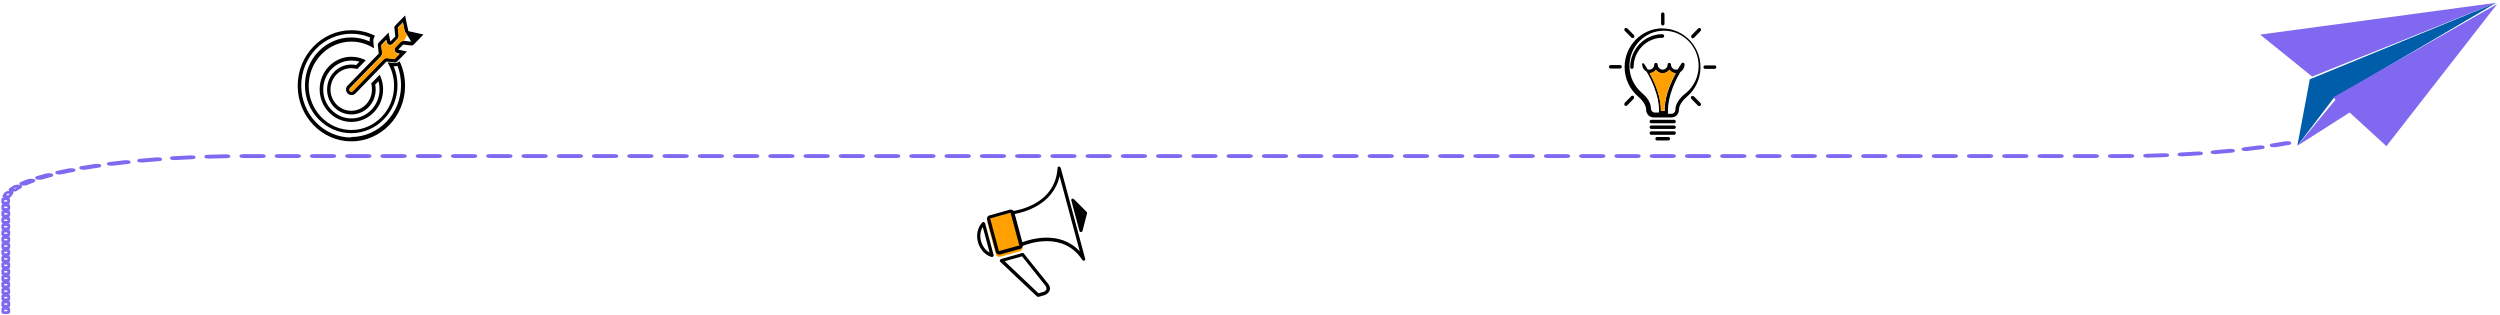 <?xml version="1.0" encoding="UTF-8"?> <svg xmlns="http://www.w3.org/2000/svg" viewBox="5552 4942 899.664 113.521"><mask x="11022.000" y="9909.000" width="12000.000" height="10000.000" maskUnits="userSpaceOnUse" id="tSvg1f9a92d696"></mask><mask x="6391.628" y="4943.425" width="59.036" height="51.172" maskUnits="userSpaceOnUse" id="tSvgeab89348a3"><path fill="black" fill-opacity="1" stroke="black" stroke-opacity="1" stroke-width="1" fill-rule="evenodd" data-svg-name="path" data-svg-id="155f00656e1" id="tSvg155f00656e1" d="M 6450.664 4943.425 C 6410.785 4994.597 6410.785 4994.597 6410.785 4994.597 C 6410.785 4994.597 6391.628 4977.049 6391.628 4977.049 C 6391.628 4977.049 6450.664 4943.425 6450.664 4943.425 C 6450.664 4943.425 6450.664 4943.425 6450.664 4943.425Z"></path></mask><mask x="5907.164" y="5002.917" width="35.373" height="33.889" maskUnits="userSpaceOnUse" id="tSvg16784f80c7e"><path fill="black" fill-opacity="1" stroke="black" stroke-opacity="1" stroke-width="1" fill-rule="evenodd" data-svg-name="path" data-svg-id="2a2b192396" id="tSvg2a2b192396" d="M 5933.699 5003.372 C 5933.699 5003.372 5933.364 5002.918 5933.085 5002.918 C 5932.806 5002.918 5932.582 5003.201 5932.582 5003.485 C 5932.191 5009.219 5929.399 5013.533 5924.205 5016.371 C 5920.966 5018.131 5917.782 5018.755 5916.722 5018.926 C 5916.61 5018.755 5916.498 5018.642 5916.33 5018.585 C 5916.051 5018.415 5915.716 5018.358 5915.381 5018.471 C 5908.065 5020.515 5908.065 5020.515 5908.065 5020.515 C 5907.395 5020.685 5907.004 5021.367 5907.227 5022.048 C 5910.355 5033.685 5910.355 5033.685 5910.355 5033.685 C 5910.466 5034.025 5910.634 5034.252 5910.913 5034.423 C 5911.081 5034.536 5911.304 5034.593 5911.528 5034.593 C 5911.639 5034.593 5911.751 5034.593 5911.863 5034.593 C 5919.179 5032.549 5919.179 5032.549 5919.179 5032.549 C 5919.514 5032.436 5919.737 5032.266 5919.905 5031.982 C 5920.016 5031.811 5920.072 5031.641 5920.072 5031.471 C 5922.251 5030.619 5934.649 5026.135 5941.462 5036.523 C 5941.574 5036.693 5941.741 5036.807 5941.965 5036.807 C 5942.021 5036.807 5942.132 5036.807 5942.188 5036.807 C 5942.468 5036.693 5942.579 5036.41 5942.524 5036.126 C 5933.755 5003.542 5933.755 5003.542 5933.755 5003.542 M 5918.9 5031.3 C 5918.9 5031.3 5918.9 5031.3 5918.9 5031.3 C 5918.9 5031.3 5918.9 5031.3 5918.9 5031.3 C 5918.9 5031.3 5911.583 5033.344 5911.583 5033.344 C 5911.583 5033.344 5911.528 5033.344 5911.472 5033.344 C 5908.344 5021.707 5908.344 5021.707 5908.344 5021.707 C 5908.344 5021.707 5908.344 5021.65 5908.344 5021.594 C 5915.66 5019.55 5915.66 5019.55 5915.66 5019.55 C 5915.66 5019.55 5915.66 5019.55 5915.66 5019.55 C 5915.66 5019.55 5915.66 5019.55 5915.66 5019.55 C 5915.66 5019.55 5915.66 5019.55 5915.66 5019.55 C 5918.788 5031.187 5918.788 5031.187 5918.788 5031.187 C 5918.788 5031.187 5918.788 5031.187 5918.788 5031.187Z M 5928.673 5028.519 C 5924.708 5028.519 5921.245 5029.654 5919.905 5030.165 C 5917.168 5020.004 5917.168 5020.004 5917.168 5020.004 C 5920.016 5019.493 5930.963 5016.939 5933.309 5006.38 C 5940.569 5033.458 5940.569 5033.458 5940.569 5033.458 C 5936.995 5029.597 5932.582 5028.519 5928.617 5028.519Z"></path></mask><path fill="#8168f0" fill-opacity="1" stroke="none" stroke-opacity="1" stroke-width="1" fill-rule="evenodd" id="tSvg9db7f523d" d="M 6384.059 4969.55 C 6450.306 4943 6450.306 4943 6450.306 4943 C 6450.306 4943 6365.352 4954.448 6365.352 4954.448 C 6365.352 4954.448 6384.059 4969.55 6384.059 4969.55 C 6384.059 4969.55 6384.059 4969.55 6384.059 4969.55Z"></path><path fill="rgb(0, 93, 170)" fill-opacity="1" stroke="none" stroke-opacity="1" stroke-width="1" fill-rule="evenodd" id="tSvg3e36a2cfd4" d="M 6378.729 4994.469 C 6383.222 4970.531 6383.222 4970.531 6383.222 4970.531 C 6383.222 4970.531 6450.306 4943 6450.306 4943 C 6450.306 4943 6391.753 4977.378 6391.753 4977.378 C 6391.753 4977.378 6378.729 4994.469 6378.729 4994.469 C 6378.729 4994.469 6378.729 4994.469 6378.729 4994.469Z"></path><path fill="#8168f0" fill-opacity="1" stroke="none" stroke-opacity="1" stroke-width="1" fill-rule="evenodd" id="tSvgc0b95b32d7" d="M 6399.848 4981.012 C 6378.729 4994.469 6378.729 4994.469 6378.729 4994.469 C 6378.729 4994.469 6393.917 4976.134 6393.917 4976.134 C 6393.917 4976.134 6399.848 4981.012 6399.848 4981.012 C 6399.848 4981.012 6399.848 4981.012 6399.848 4981.012Z"></path><path fill="#8168f0" fill-opacity="1" stroke="none" stroke-opacity="1" stroke-width="1" fill-rule="evenodd" id="tSvg1ba0caa0a" d="M 6450.664 4943.425 C 6410.785 4994.597 6410.785 4994.597 6410.785 4994.597 C 6410.785 4994.597 6391.628 4977.049 6391.628 4977.049 C 6391.628 4977.049 6450.664 4943.425 6450.664 4943.425 C 6450.664 4943.425 6450.664 4943.425 6450.664 4943.425Z"></path><path fill="rgb(0, 0, 0)" fill-opacity="1" stroke="none" stroke-opacity="1" stroke-width="1" fill-rule="evenodd" id="tSvg182c23ac3fb" d="M 6152.391 4991.302 C 6148.314 4991.302 6148.314 4991.302 6148.314 4991.302 C 6147.979 4991.302 6147.7 4991.586 6147.7 4991.926 C 6147.7 4992.267 6147.979 4992.551 6148.314 4992.551 C 6152.391 4992.551 6152.391 4992.551 6152.391 4992.551 C 6152.726 4992.551 6153.005 4992.267 6153.005 4991.926 C 6153.005 4991.586 6152.726 4991.302 6152.391 4991.302Z"></path><path fill="rgb(0, 0, 0)" fill-opacity="1" stroke="none" stroke-opacity="1" stroke-width="1" fill-rule="evenodd" id="tSvg18b9c81b9d9" d="M 6154.457 4989.258 C 6146.248 4989.258 6146.248 4989.258 6146.248 4989.258 C 6145.913 4989.258 6145.633 4989.542 6145.633 4989.883 C 6145.633 4990.223 6145.913 4990.507 6146.248 4990.507 C 6154.457 4990.507 6154.457 4990.507 6154.457 4990.507 C 6154.792 4990.507 6155.072 4990.223 6155.072 4989.883 C 6155.072 4989.542 6154.792 4989.258 6154.457 4989.258Z"></path><path fill="rgb(0, 0, 0)" fill-opacity="1" stroke="none" stroke-opacity="1" stroke-width="1" fill-rule="evenodd" id="tSvg139938a2772" d="M 6154.457 4987.158 C 6146.248 4987.158 6146.248 4987.158 6146.248 4987.158 C 6145.913 4987.158 6145.633 4987.442 6145.633 4987.782 C 6145.633 4988.123 6145.913 4988.407 6146.248 4988.407 C 6154.457 4988.407 6154.457 4988.407 6154.457 4988.407 C 6154.792 4988.407 6155.072 4988.123 6155.072 4987.782 C 6155.072 4987.442 6154.792 4987.158 6154.457 4987.158Z"></path><path fill="rgb(0, 0, 0)" fill-opacity="1" stroke="none" stroke-opacity="1" stroke-width="1" fill-rule="evenodd" id="tSvgf42e25991" d="M 6154.457 4985.114 C 6146.248 4985.114 6146.248 4985.114 6146.248 4985.114 C 6145.913 4985.114 6145.633 4985.398 6145.633 4985.739 C 6145.633 4986.08 6145.913 4986.363 6146.248 4986.363 C 6154.457 4986.363 6154.457 4986.363 6154.457 4986.363 C 6154.792 4986.363 6155.072 4986.08 6155.072 4985.739 C 6155.072 4985.398 6154.792 4985.114 6154.457 4985.114Z"></path><path fill="rgb(0, 0, 0)" fill-opacity="1" stroke="none" stroke-opacity="1" stroke-width="1" fill-rule="evenodd" id="tSvg489209ae3" d="M 6150.325 4952.19 C 6142.785 4952.19 6136.642 4958.434 6136.642 4966.098 C 6136.642 4970.242 6138.429 4974.159 6141.556 4976.77 C 6141.556 4976.77 6141.556 4976.77 6141.556 4976.77 C 6141.556 4976.77 6141.612 4976.827 6141.668 4976.883 C 6141.668 4976.883 6141.668 4976.883 6141.668 4976.883 C 6142.115 4977.281 6144.405 4979.324 6144.405 4981.538 C 6144.405 4983.014 6145.577 4984.263 6147.085 4984.263 C 6153.508 4984.263 6153.508 4984.263 6153.508 4984.263 C 6154.96 4984.263 6156.189 4983.071 6156.189 4981.538 C 6156.189 4979.324 6158.478 4977.338 6158.925 4976.94 C 6158.925 4976.94 6158.925 4976.94 6158.925 4976.94 C 6158.925 4976.94 6158.981 4976.827 6159.037 4976.827 C 6159.037 4976.827 6159.037 4976.827 6159.037 4976.827 C 6162.164 4974.159 6163.952 4970.298 6163.952 4966.155 C 6163.952 4958.491 6157.808 4952.247 6150.269 4952.247Z M 6147.867 4967.12 C 6148.426 4967.858 6149.319 4968.369 6150.325 4968.369 C 6151.33 4968.369 6152.224 4967.858 6152.782 4967.12 C 6153.285 4967.801 6154.122 4968.312 6155.072 4968.369 C 6151.274 4975.237 6150.995 4980.119 6151.051 4981.936 C 6149.71 4981.936 6149.71 4981.936 6149.71 4981.936 C 6149.766 4980.176 6149.487 4975.237 6145.689 4968.369 C 6146.583 4968.312 6147.42 4967.858 6147.923 4967.12Z M 6158.255 4975.862 C 6158.255 4975.862 6158.255 4975.862 6158.255 4975.862 C 6158.255 4975.862 6158.255 4975.862 6158.255 4975.862 C 6158.088 4975.975 6158.088 4975.975 6158.088 4975.975 C 6157.362 4976.6 6154.904 4978.814 6154.904 4981.538 C 6154.904 4982.333 6154.29 4982.957 6153.508 4982.957 C 6152.112 4982.957 6152.112 4982.957 6152.112 4982.957 C 6152.112 4982.957 6152.335 4982.617 6152.279 4982.39 C 6152.279 4982.39 6152.056 4980.687 6152.67 4977.792 C 6153.173 4975.521 6154.234 4972.058 6156.691 4967.914 C 6157.529 4967.403 6158.088 4966.552 6158.199 4965.474 C 6158.311 4965.19 6158.199 4964.849 6157.976 4964.679 C 6157.864 4964.622 6157.753 4964.565 6157.585 4964.565 C 6157.585 4964.565 6157.585 4964.565 6157.585 4964.565 C 6157.306 4964.565 6157.026 4964.792 6156.971 4965.076 C 6156.524 4965.701 6156.133 4966.325 6155.798 4966.949 C 6155.575 4967.006 6155.351 4967.063 6155.128 4967.063 C 6154.122 4967.063 6153.34 4966.211 6153.34 4965.246 C 6153.34 4964.906 6153.061 4964.622 6152.726 4964.622 C 6152.391 4964.622 6152.112 4964.906 6152.112 4965.246 C 6152.112 4966.268 6151.274 4967.063 6150.325 4967.063 C 6149.375 4967.063 6148.538 4966.211 6148.538 4965.246 C 6148.538 4964.906 6148.258 4964.622 6147.923 4964.622 C 6147.588 4964.622 6147.309 4964.906 6147.309 4965.246 C 6147.309 4966.268 6146.471 4967.063 6145.522 4967.063 C 6145.298 4967.063 6145.131 4967.063 6144.907 4966.949 C 6144.517 4966.268 6144.07 4965.587 6143.567 4964.849 C 6143.567 4964.849 6143.567 4964.849 6143.567 4964.849 C 6143.567 4964.849 6143.567 4964.849 6143.567 4964.849 C 6143.567 4964.849 6143.567 4964.849 6143.567 4964.849 C 6143.567 4964.849 6143.567 4964.849 6143.511 4964.792 C 6143.511 4964.792 6143.511 4964.792 6143.511 4964.792 C 6143.511 4964.792 6143.511 4964.792 6143.511 4964.792 C 6143.511 4964.792 6143.511 4964.792 6143.511 4964.792 C 6143.511 4964.792 6143.511 4964.792 6143.455 4964.792 C 6143.455 4964.792 6143.455 4964.792 6143.455 4964.792 C 6143.455 4964.792 6143.455 4964.792 6143.399 4964.792 C 6143.399 4964.792 6143.399 4964.792 6143.344 4964.792 C 6143.344 4964.792 6143.344 4964.792 6143.344 4964.792 C 6143.344 4964.792 6143.344 4964.792 6143.344 4964.792 C 6143.344 4964.792 6143.288 4964.792 6143.232 4964.792 C 6143.232 4964.792 6143.176 4964.792 6143.12 4964.792 C 6143.12 4964.792 6143.12 4964.792 6143.12 4964.792 C 6143.12 4964.792 6143.064 4964.792 6143.009 4964.849 C 6143.009 4964.849 6143.009 4964.849 6143.009 4964.849 C 6143.009 4964.849 6143.009 4964.849 6143.009 4964.849 C 6143.009 4964.849 6143.009 4964.849 6142.953 4964.906 C 6142.953 4964.906 6142.953 4964.906 6142.953 4964.906 C 6142.953 4964.906 6142.953 4964.906 6142.953 4964.906 C 6142.953 4964.906 6142.953 4964.906 6142.953 4964.906 C 6142.953 4964.906 6142.953 4964.906 6142.953 4964.906 C 6142.953 4964.906 6142.953 4964.906 6142.953 4964.963 C 6142.953 4964.963 6142.953 4964.963 6142.953 4964.963 C 6142.953 4964.963 6142.953 4965.019 6142.953 4965.076 C 6142.953 4965.076 6142.953 4965.076 6142.953 4965.076 C 6142.953 4965.076 6142.953 4965.076 6142.953 4965.076 C 6142.953 4965.076 6142.953 4965.076 6142.953 4965.076 C 6142.953 4966.268 6143.623 4967.29 6144.572 4967.801 C 6147.03 4971.945 6148.091 4975.408 6148.593 4977.678 C 6149.208 4980.573 6148.984 4982.276 6148.984 4982.276 C 6148.984 4982.276 6148.984 4982.276 6148.984 4982.276 C 6148.984 4982.276 6148.984 4982.276 6148.984 4982.276 C 6148.984 4982.276 6148.984 4982.276 6148.984 4982.276 C 6148.984 4982.276 6148.984 4982.276 6148.984 4982.333 C 6148.984 4982.333 6148.984 4982.333 6148.984 4982.39 C 6148.984 4982.39 6148.984 4982.39 6148.984 4982.446 C 6148.984 4982.446 6148.984 4982.446 6148.984 4982.503 C 6148.984 4982.503 6148.984 4982.503 6148.984 4982.503 C 6148.984 4982.503 6148.984 4982.503 6148.984 4982.503 C 6148.984 4982.503 6148.984 4982.503 6148.984 4982.503 C 6148.984 4982.503 6148.984 4982.503 6148.984 4982.503 C 6147.532 4982.503 6147.532 4982.503 6147.532 4982.503 C 6146.75 4982.503 6146.136 4981.879 6146.136 4981.084 C 6146.136 4978.359 6143.734 4976.145 6142.953 4975.521 C 6142.841 4975.408 6142.841 4975.408 6142.841 4975.408 C 6142.841 4975.408 6142.841 4975.408 6142.841 4975.408 C 6142.841 4975.408 6142.841 4975.408 6142.841 4975.408 C 6139.993 4972.967 6138.373 4969.447 6138.373 4965.701 C 6138.373 4958.718 6143.958 4953.042 6150.827 4953.042 C 6157.697 4953.042 6163.282 4958.718 6163.282 4965.701 C 6163.282 4969.447 6161.662 4973.023 6158.814 4975.408Z"></path><path fill="rgb(0, 0, 0)" fill-opacity="1" stroke="none" stroke-opacity="1" stroke-width="1" fill-rule="evenodd" id="tSvgd12a7b4b21" d="M 6150.381 4951.168 C 6150.716 4951.168 6150.995 4950.885 6150.995 4950.544 C 6150.995 4947.081 6150.995 4947.081 6150.995 4947.081 C 6150.995 4946.741 6150.716 4946.457 6150.381 4946.457 C 6150.046 4946.457 6149.766 4946.741 6149.766 4947.081 C 6149.766 4950.544 6149.766 4950.544 6149.766 4950.544 C 6149.766 4950.885 6150.046 4951.168 6150.381 4951.168Z"></path><path fill="rgb(0, 0, 0)" fill-opacity="1" stroke="none" stroke-opacity="1" stroke-width="1" fill-rule="evenodd" id="tSvg94abe12b22" d="M 6139.099 4955.539 C 6139.099 4955.539 6139.378 4955.71 6139.546 4955.71 C 6139.713 4955.71 6139.881 4955.653 6139.993 4955.539 C 6140.216 4955.312 6140.216 4954.915 6139.993 4954.631 C 6137.591 4952.19 6137.591 4952.19 6137.591 4952.19 C 6137.591 4952.19 6136.977 4951.963 6136.698 4952.19 C 6136.474 4952.417 6136.474 4952.815 6136.698 4953.098 C 6139.099 4955.539 6139.099 4955.539 6139.099 4955.539 C 6139.099 4955.539 6139.099 4955.539 6139.099 4955.539Z"></path><path fill="rgb(0, 0, 0)" fill-opacity="1" stroke="none" stroke-opacity="1" stroke-width="1" fill-rule="evenodd" id="tSvg9f56644ba0" d="M 6135.022 4965.417 C 6131.616 4965.417 6131.616 4965.417 6131.616 4965.417 C 6131.28 4965.417 6131.001 4965.701 6131.001 4966.041 C 6131.001 4966.382 6131.28 4966.666 6131.616 4966.666 C 6135.022 4966.666 6135.022 4966.666 6135.022 4966.666 C 6135.357 4966.666 6135.637 4966.382 6135.637 4966.041 C 6135.637 4965.701 6135.357 4965.417 6135.022 4965.417Z"></path><path fill="rgb(0, 0, 0)" fill-opacity="1" stroke="none" stroke-opacity="1" stroke-width="1" fill-rule="evenodd" id="tSvgcd1e798bc" d="M 6139.043 4976.6 C 6136.642 4979.04 6136.642 4979.04 6136.642 4979.04 C 6136.642 4979.04 6136.418 4979.665 6136.642 4979.949 C 6136.753 4980.062 6136.921 4980.119 6137.089 4980.119 C 6137.256 4980.119 6137.424 4980.062 6137.535 4979.949 C 6139.937 4977.508 6139.937 4977.508 6139.937 4977.508 C 6139.937 4977.508 6140.16 4976.883 6139.937 4976.6 C 6139.713 4976.372 6139.323 4976.372 6139.043 4976.6Z"></path><path fill="rgb(0, 0, 0)" fill-opacity="1" stroke="none" stroke-opacity="1" stroke-width="1" fill-rule="evenodd" id="tSvgcf05761074" d="M 6161.55 4976.656 C 6161.55 4976.656 6160.936 4976.429 6160.657 4976.656 C 6160.433 4976.883 6160.433 4977.281 6160.657 4977.565 C 6163.058 4980.006 6163.058 4980.006 6163.058 4980.006 C 6163.058 4980.006 6163.337 4980.176 6163.505 4980.176 C 6163.672 4980.176 6163.84 4980.119 6163.952 4980.006 C 6164.175 4979.778 6164.175 4979.381 6163.952 4979.097 C 6161.55 4976.656 6161.55 4976.656 6161.55 4976.656 C 6161.55 4976.656 6161.55 4976.656 6161.55 4976.656Z"></path><path fill="rgb(0, 0, 0)" fill-opacity="1" stroke="none" stroke-opacity="1" stroke-width="1" fill-rule="evenodd" id="tSvg98dd27282" d="M 6169.034 4965.53 C 6165.627 4965.53 6165.627 4965.53 6165.627 4965.53 C 6165.292 4965.53 6165.013 4965.814 6165.013 4966.155 C 6165.013 4966.495 6165.292 4966.779 6165.627 4966.779 C 6169.034 4966.779 6169.034 4966.779 6169.034 4966.779 C 6169.369 4966.779 6169.648 4966.495 6169.648 4966.155 C 6169.648 4965.814 6169.369 4965.53 6169.034 4965.53Z"></path><path fill="rgb(0, 0, 0)" fill-opacity="1" stroke="none" stroke-opacity="1" stroke-width="1" fill-rule="evenodd" id="tSvg184d9772a31" d="M 6163.114 4952.247 C 6160.712 4954.688 6160.712 4954.688 6160.712 4954.688 C 6160.712 4954.688 6160.489 4955.312 6160.712 4955.596 C 6160.824 4955.71 6160.992 4955.766 6161.159 4955.766 C 6161.327 4955.766 6161.494 4955.71 6161.606 4955.596 C 6164.007 4953.155 6164.007 4953.155 6164.007 4953.155 C 6164.007 4953.155 6164.231 4952.531 6164.007 4952.247 C 6163.784 4952.02 6163.393 4952.02 6163.114 4952.247Z"></path><path fill="rgb(0, 0, 0)" fill-opacity="1" stroke="none" stroke-opacity="1" stroke-width="1" fill-rule="evenodd" id="tSvg691a7ce221" d="M 6150.325 4954.29 C 6143.902 4954.29 6138.652 4959.627 6138.652 4966.155 C 6138.652 4966.495 6138.932 4966.779 6139.267 4966.779 C 6139.602 4966.779 6139.881 4966.495 6139.881 4966.155 C 6139.881 4960.308 6144.572 4955.596 6150.269 4955.596 C 6150.604 4955.596 6150.883 4955.312 6150.883 4954.972 C 6150.883 4954.631 6150.604 4954.347 6150.269 4954.347Z"></path><path fill="rgb(255, 160, 0)" fill-opacity="1" stroke="none" stroke-opacity="1" stroke-width="1" fill-rule="evenodd" id="tSvgda7985d52" d="M 6155.072 4968.312 C 6154.122 4968.312 6153.34 4967.801 6152.782 4967.063 C 6152.224 4967.801 6151.33 4968.312 6150.325 4968.312 C 6149.319 4968.312 6148.426 4967.801 6147.867 4967.063 C 6147.365 4967.744 6146.527 4968.198 6145.633 4968.312 C 6149.431 4975.18 6149.71 4980.062 6149.654 4981.879 C 6150.995 4981.879 6150.995 4981.879 6150.995 4981.879 C 6150.939 4980.119 6151.218 4975.18 6155.016 4968.312Z"></path><path fill="rgb(0, 0, 0)" fill-opacity="1" stroke="none" stroke-opacity="1" stroke-width="1" fill-rule="evenodd" id="tSvg12aff88291b" d="M 5678.449 4966.544 C 5679.173 4966.544 5679.897 4966.658 5680.565 4966.83 C 5683.627 4963.684 5683.627 4963.684 5683.627 4963.684 C 5682.068 4962.883 5680.343 4962.426 5678.449 4962.426 C 5672.158 4962.426 5667.036 4967.688 5667.036 4974.151 C 5667.036 4980.614 5672.158 4985.876 5678.449 4985.876 C 5684.741 4985.876 5689.863 4980.614 5689.863 4974.151 C 5689.863 4972.263 5689.418 4970.433 5688.638 4968.889 C 5685.576 4972.035 5685.576 4972.035 5685.576 4972.035 C 5685.799 4972.721 5685.854 4973.465 5685.854 4974.208 C 5685.854 4978.441 5682.514 4981.872 5678.394 4981.872 C 5674.274 4981.872 5670.933 4978.441 5670.933 4974.208 C 5670.933 4969.976 5674.274 4966.544 5678.394 4966.544Z M 5669.708 4974.208 C 5669.708 4979.184 5673.606 4983.188 5678.449 4983.188 C 5683.293 4983.188 5687.19 4979.184 5687.19 4974.208 C 5687.19 4973.636 5687.135 4973.007 5687.023 4972.435 C 5688.193 4971.234 5688.193 4971.234 5688.193 4971.234 C 5688.471 4972.206 5688.582 4973.179 5688.582 4974.208 C 5688.582 4979.928 5684.017 4984.618 5678.449 4984.618 C 5672.882 4984.618 5668.316 4979.928 5668.316 4974.208 C 5668.316 4968.488 5672.882 4963.798 5678.449 4963.798 C 5679.452 4963.798 5680.398 4963.913 5681.345 4964.199 C 5680.175 4965.4 5680.175 4965.4 5680.175 4965.4 C 5679.619 4965.285 5679.062 4965.228 5678.449 4965.228 C 5673.606 4965.228 5669.708 4969.232 5669.708 4974.208Z"></path><path fill="rgb(0, 0, 0)" fill-opacity="1" stroke="none" stroke-opacity="1" stroke-width="1" fill-rule="evenodd" id="tSvg12bb3cbf7af" d="M 5694.15 4964.692 C 5694.094 4964.692 5694.094 4964.692 5694.094 4964.692 C 5694.094 4964.692 5693.872 4964.692 5693.76 4964.692 C 5691.645 4964.461 5691.645 4964.461 5691.645 4964.461 C 5691.645 4964.461 5691.533 4964.577 5691.533 4964.577 C 5692.981 4966.997 5693.816 4969.821 5693.816 4972.875 C 5693.816 4981.635 5686.912 4988.781 5678.449 4988.781 C 5669.987 4988.781 5663.083 4981.635 5663.083 4972.875 C 5663.083 4964.116 5669.987 4956.97 5678.449 4956.97 C 5681.4 4956.97 5684.128 4957.834 5686.467 4959.333 C 5686.578 4959.217 5686.578 4959.217 5686.578 4959.217 C 5686.578 4959.217 5686.355 4957.028 5686.355 4957.028 C 5686.355 4957.028 5686.355 4956.797 5686.355 4956.682 C 5686.355 4956.682 5686.355 4956.682 5686.355 4956.682 C 5686.355 4955.99 5686.578 4955.356 5686.968 4954.895 C 5684.407 4953.57 5681.512 4952.878 5678.449 4952.878 C 5667.815 4952.878 5659.13 4961.868 5659.13 4972.875 C 5659.13 4983.882 5667.815 4992.872 5678.449 4992.872 C 5689.084 4992.872 5697.769 4983.882 5697.769 4972.875 C 5697.769 4969.706 5697.045 4966.766 5695.82 4964.058 C 5695.375 4964.461 5694.818 4964.692 5694.206 4964.692Z M 5678.449 4991.489 C 5668.483 4991.489 5660.411 4983.133 5660.411 4972.818 C 5660.411 4962.502 5668.483 4954.146 5678.449 4954.146 C 5680.788 4954.146 5683.015 4954.607 5685.186 4955.472 C 5685.075 4955.817 5685.019 4956.221 5685.019 4956.566 C 5685.019 4956.566 5685.019 4956.566 5685.019 4956.566 C 5685.019 4956.566 5685.019 4956.566 5685.019 4956.566 C 5685.019 4956.566 5685.019 4956.566 5685.019 4956.566 C 5685.019 4956.566 5685.019 4956.797 5685.019 4956.912 C 5682.959 4955.99 5680.677 4955.472 5678.394 4955.472 C 5669.207 4955.472 5661.746 4963.194 5661.746 4972.702 C 5661.746 4982.211 5669.207 4989.933 5678.394 4989.933 C 5687.58 4989.933 5695.041 4982.211 5695.041 4972.702 C 5695.041 4970.339 5694.596 4968.034 5693.649 4965.845 C 5693.76 4965.845 5693.872 4965.845 5693.983 4965.845 C 5693.983 4965.845 5693.983 4965.845 5693.983 4965.845 C 5694.039 4965.845 5694.039 4965.845 5694.039 4965.845 C 5694.373 4965.845 5694.763 4965.845 5695.041 4965.672 C 5695.876 4967.862 5696.321 4970.224 5696.321 4972.645 C 5696.321 4982.96 5688.248 4991.316 5678.282 4991.316Z"></path><path fill="rgb(0, 0, 0)" fill-opacity="1" stroke="none" stroke-opacity="1" stroke-width="1" fill-rule="evenodd" id="tSvg55ed04a04f" d="M 5698.938 4953.102 C 5697.769 4947.554 5697.769 4947.554 5697.769 4947.554 C 5697.769 4947.554 5694.15 4951.272 5694.15 4951.272 C 5694.15 4951.272 5693.872 4951.672 5693.927 4951.901 C 5693.927 4951.901 5693.927 4952.016 5693.927 4952.073 C 5694.261 4955.104 5694.261 4955.104 5694.261 4955.104 C 5694.261 4955.104 5692.48 4956.934 5692.48 4956.934 C 5692.48 4956.934 5691.812 4953.732 5691.812 4953.732 C 5691.812 4953.732 5688.415 4957.22 5688.415 4957.22 C 5688.415 4957.22 5688.193 4957.449 5688.193 4957.449 C 5688.193 4957.449 5687.914 4957.85 5687.97 4958.079 C 5687.97 4958.079 5687.97 4958.193 5687.97 4958.25 C 5688.304 4961.281 5688.304 4961.281 5688.304 4961.281 C 5688.304 4961.281 5687.859 4961.739 5687.859 4961.739 C 5687.859 4961.739 5685.075 4964.599 5685.075 4964.599 C 5685.075 4964.599 5682.18 4967.573 5682.18 4967.573 C 5682.18 4967.573 5677.113 4972.778 5677.113 4972.778 C 5676.334 4973.579 5676.334 4974.837 5677.113 4975.638 C 5677.503 4976.039 5678.004 4976.21 5678.505 4976.21 C 5679.006 4976.21 5679.507 4976.039 5679.897 4975.638 C 5684.964 4970.433 5684.964 4970.433 5684.964 4970.433 C 5684.964 4970.433 5687.859 4967.459 5687.859 4967.459 C 5687.859 4967.459 5690.643 4964.599 5690.643 4964.599 C 5690.643 4964.599 5691.088 4964.141 5691.088 4964.141 C 5691.088 4964.141 5694.039 4964.485 5694.039 4964.485 C 5694.039 4964.485 5694.15 4964.485 5694.206 4964.485 C 5694.206 4964.485 5694.206 4964.485 5694.206 4964.485 C 5694.206 4964.485 5694.651 4964.427 5694.818 4964.256 C 5695.041 4964.027 5695.041 4964.027 5695.041 4964.027 C 5695.041 4964.027 5698.437 4960.538 5698.437 4960.538 C 5698.437 4960.538 5695.319 4959.852 5695.319 4959.852 C 5695.319 4959.852 5697.101 4958.021 5697.101 4958.021 C 5697.101 4958.021 5699.996 4958.365 5699.996 4958.365 C 5699.996 4958.365 5700.107 4958.365 5700.163 4958.365 C 5700.163 4958.365 5700.163 4958.365 5700.163 4958.365 C 5700.163 4958.365 5700.609 4958.307 5700.776 4958.136 C 5704.394 4954.418 5704.394 4954.418 5704.394 4954.418 C 5704.394 4954.418 5698.994 4953.217 5698.994 4953.217 M 5699.996 4956.992 C 5697.212 4956.649 5697.212 4956.649 5697.212 4956.649 C 5697.212 4956.649 5697.101 4956.649 5697.045 4956.649 C 5696.711 4956.649 5696.377 4956.763 5696.154 4957.049 C 5694.373 4958.879 5694.373 4958.879 5694.373 4958.879 C 5694.039 4959.222 5693.927 4959.737 5694.039 4960.195 C 5694.15 4960.652 5694.54 4960.996 5694.985 4961.11 C 5695.82 4961.281 5695.82 4961.281 5695.82 4961.281 C 5695.82 4961.281 5694.094 4963.055 5694.094 4963.055 C 5694.094 4963.055 5693.983 4963.169 5693.983 4963.169 C 5693.983 4963.169 5691.199 4962.826 5691.199 4962.826 C 5691.199 4962.826 5691.088 4962.826 5691.032 4962.826 C 5690.698 4962.826 5690.364 4962.94 5690.141 4963.226 C 5689.696 4963.684 5689.696 4963.684 5689.696 4963.684 C 5689.696 4963.684 5686.912 4966.544 5686.912 4966.544 C 5686.912 4966.544 5684.017 4969.518 5684.017 4969.518 C 5684.017 4969.518 5678.951 4974.723 5678.951 4974.723 C 5678.951 4974.723 5678.616 4974.952 5678.449 4974.952 C 5678.282 4974.952 5678.06 4974.894 5677.948 4974.723 C 5677.837 4974.608 5677.726 4974.38 5677.726 4974.208 C 5677.726 4974.037 5677.781 4973.808 5677.948 4973.693 C 5683.015 4968.488 5683.015 4968.488 5683.015 4968.488 C 5683.015 4968.488 5685.91 4965.514 5685.91 4965.514 C 5685.91 4965.514 5688.694 4962.654 5688.694 4962.654 C 5688.694 4962.654 5689.139 4962.197 5689.139 4962.197 C 5689.139 4962.197 5689.529 4961.51 5689.529 4961.11 C 5689.195 4958.193 5689.195 4958.193 5689.195 4958.193 C 5689.195 4958.193 5689.306 4958.079 5689.306 4958.079 C 5689.306 4958.079 5691.032 4956.305 5691.032 4956.305 C 5691.032 4956.305 5691.199 4957.163 5691.199 4957.163 C 5691.311 4957.621 5691.645 4958.021 5692.09 4958.136 C 5692.201 4958.136 5692.313 4958.136 5692.424 4958.136 C 5692.758 4958.136 5693.092 4958.021 5693.315 4957.735 C 5695.097 4955.905 5695.097 4955.905 5695.097 4955.905 C 5695.097 4955.905 5695.486 4955.219 5695.486 4954.818 C 5695.152 4951.901 5695.152 4951.901 5695.152 4951.901 C 5695.152 4951.901 5696.989 4950.014 5696.989 4950.014 C 5696.989 4950.014 5697.658 4953.217 5697.658 4953.217"></path><path fill="rgb(255, 160, 0)" fill-opacity="1" stroke="none" stroke-opacity="1" stroke-width="1" fill-rule="evenodd" id="tSvg808e36939c" d="M 5698.66 4954.418 C 5698.159 4954.303 5697.769 4953.903 5697.658 4953.388 C 5696.989 4950.185 5696.989 4950.185 5696.989 4950.185 C 5696.989 4950.185 5695.152 4952.073 5695.152 4952.073 C 5695.152 4952.073 5695.486 4954.99 5695.486 4954.99 C 5695.486 4955.39 5695.375 4955.791 5695.097 4956.077 C 5693.315 4957.907 5693.315 4957.907 5693.315 4957.907 C 5693.315 4957.907 5692.758 4958.307 5692.424 4958.307 C 5692.313 4958.307 5692.201 4958.307 5692.09 4958.307 C 5691.645 4958.193 5691.311 4957.793 5691.199 4957.335 C 5691.032 4956.477 5691.032 4956.477 5691.032 4956.477 C 5691.032 4956.477 5689.306 4958.25 5689.306 4958.25 C 5689.306 4958.25 5689.195 4958.365 5689.195 4958.365 C 5689.195 4958.365 5689.529 4961.281 5689.529 4961.281 C 5689.529 4961.682 5689.418 4962.082 5689.139 4962.368 C 5688.694 4962.826 5688.694 4962.826 5688.694 4962.826 C 5688.694 4962.826 5685.91 4965.686 5685.91 4965.686 C 5685.91 4965.686 5683.015 4968.66 5683.015 4968.66 C 5683.015 4968.66 5677.948 4973.865 5677.948 4973.865 C 5677.948 4973.865 5677.726 4974.208 5677.726 4974.38 C 5677.726 4974.551 5677.781 4974.78 5677.948 4974.894 C 5678.06 4975.009 5678.282 4975.123 5678.449 4975.123 C 5678.616 4975.123 5678.839 4975.066 5678.951 4974.894 C 5684.017 4969.69 5684.017 4969.69 5684.017 4969.69 C 5684.017 4969.69 5686.912 4966.715 5686.912 4966.715 C 5686.912 4966.715 5689.696 4963.855 5689.696 4963.855 C 5689.696 4963.855 5690.141 4963.398 5690.141 4963.398 C 5690.141 4963.398 5690.698 4962.998 5691.032 4962.998 C 5691.032 4962.998 5691.144 4962.998 5691.199 4962.998 C 5693.983 4963.341 5693.983 4963.341 5693.983 4963.341 C 5693.983 4963.341 5694.094 4963.226 5694.094 4963.226 C 5694.094 4963.226 5695.82 4961.453 5695.82 4961.453 C 5695.82 4961.453 5694.985 4961.281 5694.985 4961.281 C 5694.54 4961.167 5694.15 4960.824 5694.039 4960.367 C 5693.927 4959.909 5694.039 4959.394 5694.373 4959.051 C 5696.154 4957.22 5696.154 4957.22 5696.154 4957.22 C 5696.154 4957.22 5696.711 4956.82 5697.045 4956.82 C 5697.045 4956.82 5697.156 4956.82 5697.212 4956.82"></path><path fill="rgb(255, 160, 0)" fill-opacity="1" stroke="none" stroke-opacity="1" stroke-width="1" fill-rule="evenodd" id="tSvg13e7f4c0122" d="M 5919.849 5030.846 C 5916.777 5019.436 5916.777 5019.436 5916.777 5019.436 C 5916.666 5019.096 5916.498 5018.869 5916.219 5018.699 C 5915.939 5018.528 5915.604 5018.471 5915.325 5018.585 C 5908.121 5020.572 5908.121 5020.572 5908.121 5020.572 C 5907.451 5020.742 5907.115 5021.423 5907.283 5022.104 C 5910.355 5033.515 5910.355 5033.515 5910.355 5033.515 C 5910.466 5033.855 5910.634 5034.082 5910.913 5034.252 C 5911.081 5034.366 5911.304 5034.423 5911.528 5034.423 C 5911.639 5034.423 5911.751 5034.423 5911.863 5034.423 C 5919.067 5032.436 5919.067 5032.436 5919.067 5032.436 C 5919.402 5032.322 5919.625 5032.152 5919.793 5031.868 C 5919.961 5031.584 5920.016 5031.244 5919.905 5030.903Z"></path><path fill="rgb(0, 0, 0)" fill-opacity="1" stroke="none" stroke-opacity="1" stroke-width="1" fill-rule="evenodd" id="tSvg8affc1e665" d="M 5906.445 5022.275 C 5906.445 5022.275 5906.222 5021.934 5906.054 5021.878 C 5905.831 5021.878 5905.664 5021.878 5905.496 5022.048 C 5903.821 5023.751 5903.206 5026.532 5903.932 5029.144 C 5904.658 5031.755 5906.557 5033.855 5908.847 5034.479 C 5908.847 5034.479 5908.958 5034.479 5909.014 5034.479 C 5909.182 5034.479 5909.294 5034.423 5909.405 5034.309 C 5909.573 5034.139 5909.629 5033.968 5909.573 5033.742 C 5906.501 5022.331 5906.501 5022.331 5906.501 5022.331 M 5905.049 5028.803 C 5904.546 5026.986 5904.77 5025.113 5905.664 5023.694 C 5908.121 5032.89 5908.121 5032.89 5908.121 5032.89 C 5906.724 5032.152 5905.552 5030.619 5905.049 5028.803Z"></path><path fill="rgb(0, 0, 0)" fill-opacity="1" stroke="none" stroke-opacity="1" stroke-width="1" fill-rule="evenodd" id="tSvg2e9bcb7038" d="M 5943.026 5018.244 C 5938.446 5013.646 5938.446 5013.646 5938.446 5013.646 C 5938.446 5013.646 5938.111 5013.419 5937.888 5013.476 C 5937.888 5013.476 5937.888 5013.476 5937.888 5013.476 C 5937.888 5013.476 5937.609 5013.646 5937.553 5013.76 C 5937.497 5013.873 5937.441 5014.044 5937.553 5014.214 C 5940.457 5025.113 5940.457 5025.113 5940.457 5025.113 C 5940.457 5025.113 5940.569 5025.397 5940.736 5025.454 C 5940.848 5025.454 5940.904 5025.51 5941.016 5025.51 C 5941.016 5025.51 5941.127 5025.51 5941.183 5025.51 C 5941.183 5025.51 5941.183 5025.51 5941.183 5025.51 C 5941.183 5025.51 5941.518 5025.283 5941.574 5025.056 C 5943.194 5018.755 5943.194 5018.755 5943.194 5018.755 C 5943.194 5018.755 5943.194 5018.358 5943.026 5018.188Z M 5940.96 5022.786"></path><path fill="rgb(0, 0, 0)" fill-opacity="1" stroke="none" stroke-opacity="1" stroke-width="1" fill-rule="evenodd" id="tSvg5805d53796" d="M 5920.463 5033.231 C 5920.463 5033.231 5920.072 5032.947 5919.849 5033.06 C 5912.198 5035.217 5912.198 5035.217 5912.198 5035.217 C 5912.198 5035.217 5911.863 5035.444 5911.807 5035.671 C 5911.807 5035.899 5911.807 5036.126 5911.974 5036.239 C 5925.154 5048.671 5925.154 5048.671 5925.154 5048.671 C 5925.154 5048.671 5925.434 5048.841 5925.545 5048.841 C 5925.545 5048.841 5925.657 5048.841 5925.713 5048.841 C 5927.891 5048.217 5927.891 5048.217 5927.891 5048.217 C 5927.891 5048.217 5929.176 5047.876 5929.734 5046.514 C 5930.181 5045.379 5929.231 5044.186 5929.231 5044.186 C 5920.519 5033.344 5920.519 5033.344 5920.519 5033.344 M 5928.617 5046.003 C 5928.282 5046.798 5927.612 5047.025 5927.556 5047.025 C 5925.713 5047.536 5925.713 5047.536 5925.713 5047.536 C 5925.713 5047.536 5913.538 5036.012 5913.538 5036.012 C 5913.538 5036.012 5919.793 5034.252 5919.793 5034.252 C 5919.793 5034.252 5928.226 5044.811 5928.226 5044.811 C 5928.226 5044.811 5928.729 5045.549 5928.561 5045.946Z"></path><path fill="" fill-opacity="0" stroke="#8168f0" stroke-opacity="1" stroke-width="1" fill-rule="evenodd" id="tSvgb12aff215f" d="M 5554.077 5054.521 C 5553.51 5054.521 5553 5054.438 5553 5054.324 C 5553 5053.164 5553 5053.164 5553 5053.164 C 5553 5053.06 5553.453 5052.967 5554.077 5052.967 C 5554.699 5052.967 5555.153 5053.05 5555.153 5053.164 C 5555.153 5054.324 5555.153 5054.324 5555.153 5054.324 C 5555.153 5054.427 5554.699 5054.521 5554.077 5054.521Z M 5554.077 5052.201 C 5553.51 5052.201 5553 5052.118 5553 5052.004 C 5553 5050.844 5553 5050.844 5553 5050.844 C 5553 5050.74 5553.453 5050.647 5554.077 5050.647 C 5554.699 5050.647 5555.153 5050.73 5555.153 5050.844 C 5555.153 5052.004 5555.153 5052.004 5555.153 5052.004 C 5555.153 5052.107 5554.699 5052.201 5554.077 5052.201Z M 5554.077 5049.88 C 5553.51 5049.88 5553 5049.798 5553 5049.684 C 5553 5048.524 5553 5048.524 5553 5048.524 C 5553 5048.42 5553.453 5048.327 5554.077 5048.327 C 5554.699 5048.327 5555.153 5048.41 5555.153 5048.524 C 5555.153 5049.684 5555.153 5049.684 5555.153 5049.684 C 5555.153 5049.787 5554.699 5049.88 5554.077 5049.88Z M 5554.077 5047.56 C 5553.51 5047.56 5553 5047.477 5553 5047.364 C 5553 5046.203 5553 5046.203 5553 5046.203 C 5553 5046.1 5553.453 5046.007 5554.077 5046.007 C 5554.699 5046.007 5555.153 5046.09 5555.153 5046.203 C 5555.153 5047.364 5555.153 5047.364 5555.153 5047.364 C 5555.153 5047.467 5554.699 5047.56 5554.077 5047.56Z M 5554.077 5045.24 C 5553.51 5045.24 5553 5045.157 5553 5045.043 C 5553 5043.883 5553 5043.883 5553 5043.883 C 5553 5043.78 5553.453 5043.687 5554.077 5043.687 C 5554.699 5043.687 5555.153 5043.769 5555.153 5043.883 C 5555.153 5045.043 5555.153 5045.043 5555.153 5045.043 C 5555.153 5045.147 5554.699 5045.24 5554.077 5045.24Z M 5554.077 5042.92 C 5553.51 5042.92 5553 5042.837 5553 5042.723 C 5553 5041.563 5553 5041.563 5553 5041.563 C 5553 5041.46 5553.453 5041.367 5554.077 5041.367 C 5554.699 5041.367 5555.153 5041.449 5555.153 5041.563 C 5555.153 5042.723 5555.153 5042.723 5555.153 5042.723 C 5555.153 5042.827 5554.699 5042.92 5554.077 5042.92Z M 5554.077 5040.6 C 5553.51 5040.6 5553 5040.517 5553 5040.403 C 5553 5039.243 5553 5039.243 5553 5039.243 C 5553 5039.14 5553.453 5039.046 5554.077 5039.046 C 5554.699 5039.046 5555.153 5039.129 5555.153 5039.243 C 5555.153 5040.403 5555.153 5040.403 5555.153 5040.403 C 5555.153 5040.507 5554.699 5040.6 5554.077 5040.6Z M 5554.077 5038.28 C 5553.51 5038.28 5553 5038.197 5553 5038.083 C 5553 5036.923 5553 5036.923 5553 5036.923 C 5553 5036.82 5553.453 5036.726 5554.077 5036.726 C 5554.699 5036.726 5555.153 5036.809 5555.153 5036.923 C 5555.153 5038.083 5555.153 5038.083 5555.153 5038.083 C 5555.153 5038.187 5554.699 5038.28 5554.077 5038.28Z M 5554.077 5035.96 C 5553.51 5035.96 5553 5035.877 5553 5035.763 C 5553 5034.603 5553 5034.603 5553 5034.603 C 5553 5034.5 5553.453 5034.406 5554.077 5034.406 C 5554.699 5034.406 5555.153 5034.489 5555.153 5034.603 C 5555.153 5035.763 5555.153 5035.763 5555.153 5035.763 C 5555.153 5035.867 5554.699 5035.96 5554.077 5035.96Z M 5554.077 5033.64 C 5553.51 5033.64 5553 5033.557 5553 5033.443 C 5553 5032.283 5553 5032.283 5553 5032.283 C 5553 5032.179 5553.453 5032.086 5554.077 5032.086 C 5554.699 5032.086 5555.153 5032.169 5555.153 5032.283 C 5555.153 5033.443 5555.153 5033.443 5555.153 5033.443 C 5555.153 5033.547 5554.699 5033.64 5554.077 5033.64Z M 5554.077 5031.32 C 5553.51 5031.32 5553 5031.237 5553 5031.123 C 5553 5029.963 5553 5029.963 5553 5029.963 C 5553 5029.859 5553.453 5029.766 5554.077 5029.766 C 5554.699 5029.766 5555.153 5029.849 5555.153 5029.963 C 5555.153 5031.123 5555.153 5031.123 5555.153 5031.123 C 5555.153 5031.227 5554.699 5031.32 5554.077 5031.32Z M 5554.077 5029 C 5553.51 5029 5553 5028.917 5553 5028.803 C 5553 5027.643 5553 5027.643 5553 5027.643 C 5553 5027.539 5553.453 5027.446 5554.077 5027.446 C 5554.699 5027.446 5555.153 5027.529 5555.153 5027.643 C 5555.153 5028.803 5555.153 5028.803 5555.153 5028.803 C 5555.153 5028.906 5554.699 5029 5554.077 5029Z M 5554.077 5026.68 C 5553.51 5026.68 5553 5026.597 5553 5026.483 C 5553 5025.323 5553 5025.323 5553 5025.323 C 5553 5025.219 5553.453 5025.126 5554.077 5025.126 C 5554.699 5025.126 5555.153 5025.209 5555.153 5025.323 C 5555.153 5026.483 5555.153 5026.483 5555.153 5026.483 C 5555.153 5026.586 5554.699 5026.68 5554.077 5026.68Z M 5554.077 5024.36 C 5553.51 5024.36 5553 5024.277 5553 5024.163 C 5553 5023.003 5553 5023.003 5553 5023.003 C 5553 5022.899 5553.453 5022.806 5554.077 5022.806 C 5554.699 5022.806 5555.153 5022.889 5555.153 5023.003 C 5555.153 5024.163 5555.153 5024.163 5555.153 5024.163 C 5555.153 5024.266 5554.699 5024.36 5554.077 5024.36Z M 5554.077 5022.039 C 5553.51 5022.039 5553 5021.957 5553 5021.843 C 5553 5020.683 5553 5020.683 5553 5020.683 C 5553 5020.579 5553.453 5020.486 5554.077 5020.486 C 5554.699 5020.486 5555.153 5020.569 5555.153 5020.683 C 5555.153 5021.843 5555.153 5021.843 5555.153 5021.843 C 5555.153 5021.946 5554.699 5022.039 5554.077 5022.039Z M 5554.077 5019.719 C 5553.51 5019.719 5553 5019.636 5553 5019.523 C 5553 5018.363 5553 5018.363 5553 5018.363 C 5553 5018.259 5553.453 5018.166 5554.077 5018.166 C 5554.699 5018.166 5555.153 5018.249 5555.153 5018.363 C 5555.153 5019.523 5555.153 5019.523 5555.153 5019.523 C 5555.153 5019.626 5554.699 5019.719 5554.077 5019.719Z M 5554.077 5017.399 C 5553.51 5017.399 5553 5017.316 5553 5017.203 C 5553 5016.042 5553 5016.042 5553 5016.042 C 5553 5015.939 5553.453 5015.846 5554.077 5015.846 C 5554.699 5015.846 5555.153 5015.929 5555.153 5016.042 C 5555.153 5017.203 5555.153 5017.203 5555.153 5017.203 C 5555.153 5017.306 5554.699 5017.399 5554.077 5017.399Z M 5554.077 5015.079 C 5553.51 5015.079 5553 5014.996 5553 5014.882 C 5553 5014.126 5553 5014.126 5553 5014.126 C 5553 5013.992 5553 5013.857 5553 5013.712 C 5553 5013.608 5553.51 5013.515 5554.077 5013.526 C 5554.643 5013.526 5555.096 5013.619 5555.096 5013.722 C 5555.096 5013.857 5555.096 5013.992 5555.096 5014.126 C 5555.096 5014.882 5555.096 5014.882 5555.096 5014.882 C 5555.096 5014.986 5554.643 5015.079 5554.02 5015.079Z M 5554.473 5012.759 C 5554.473 5012.759 5554.416 5012.759 5554.36 5012.759 C 5553.793 5012.749 5553.34 5012.656 5553.397 5012.552 C 5553.623 5012.169 5553.907 5011.775 5554.246 5011.392 C 5554.36 5011.288 5554.869 5011.216 5555.493 5011.237 C 5556.059 5011.257 5556.455 5011.351 5556.342 5011.464 C 5556.002 5011.837 5555.719 5012.221 5555.493 5012.604 C 5555.493 5012.707 5554.983 5012.78 5554.416 5012.78Z M 5556.625 5010.47 C 5556.625 5010.47 5556.455 5010.47 5556.399 5010.47 C 5555.832 5010.449 5555.493 5010.336 5555.606 5010.232 C 5556.115 5009.849 5556.739 5009.476 5557.362 5009.103 C 5557.531 5008.999 5558.155 5008.948 5558.721 5008.979 C 5559.287 5009.01 5559.571 5009.124 5559.401 5009.227 C 5558.777 5009.59 5558.155 5009.963 5557.701 5010.325 C 5557.588 5010.418 5557.135 5010.47 5556.682 5010.47Z M 5560.533 5008.264 C 5560.533 5008.264 5560.25 5008.264 5560.137 5008.254 C 5559.571 5008.212 5559.344 5008.098 5559.571 5008.005 C 5560.363 5007.643 5561.27 5007.28 5562.233 5006.938 C 5562.516 5006.845 5563.139 5006.804 5563.649 5006.855 C 5564.158 5006.907 5564.385 5007.021 5564.102 5007.114 C 5563.195 5007.456 5562.289 5007.808 5561.496 5008.16 C 5561.326 5008.233 5560.93 5008.285 5560.533 5008.285Z M 5566.197 5006.192 C 5566.197 5006.192 5565.801 5006.192 5565.688 5006.161 C 5565.178 5006.11 5565.008 5005.985 5565.291 5005.892 C 5566.367 5005.561 5567.557 5005.219 5568.746 5004.908 C 5569.086 5004.825 5569.766 5004.794 5570.219 5004.856 C 5570.672 5004.918 5570.842 5005.043 5570.502 5005.126 C 5569.312 5005.436 5568.18 5005.757 5567.104 5006.089 C 5566.934 5006.151 5566.537 5006.182 5566.197 5006.182Z M 5573.447 5004.287 C 5573.447 5004.287 5572.994 5004.276 5572.768 5004.245 C 5572.314 5004.183 5572.258 5004.059 5572.598 5003.976 C 5573.957 5003.676 5575.373 5003.375 5576.846 5003.096 C 5577.242 5003.013 5577.922 5003.013 5578.318 5003.096 C 5578.771 5003.168 5578.771 5003.292 5578.318 5003.365 C 5576.902 5003.645 5575.486 5003.935 5574.184 5004.225 C 5573.957 5004.276 5573.674 5004.297 5573.334 5004.297Z M 5582.113 5002.598 C 5581.83 5002.598 5581.547 5002.578 5581.32 5002.536 C 5580.923 5002.453 5580.923 5002.339 5581.377 5002.267 C 5582.963 5001.998 5584.605 5001.749 5586.248 5001.501 C 5586.701 5001.438 5587.38 5001.449 5587.72 5001.532 C 5588.06 5001.614 5588.003 5001.739 5587.55 5001.801 C 5585.908 5002.039 5584.322 5002.288 5582.793 5002.547 C 5582.566 5002.578 5582.339 5002.598 5582.056 5002.598Z M 5592.025 5001.148 C 5591.685 5001.148 5591.345 5001.117 5591.175 5001.066 C 5590.835 5000.983 5590.949 5000.858 5591.459 5000.796 C 5593.214 5000.579 5595.027 5000.361 5596.896 5000.164 C 5597.406 5000.113 5598.029 5000.144 5598.368 5000.237 C 5598.708 5000.33 5598.482 5000.444 5597.972 5000.506 C 5596.16 5000.703 5594.404 5000.9 5592.705 5001.117 C 5592.535 5001.138 5592.308 5001.148 5592.082 5001.148Z M 5602.956 4999.978 C 5602.56 4999.978 5602.163 4999.937 5601.993 4999.874 C 5601.71 4999.781 5601.993 4999.667 5602.503 4999.615 C 5604.429 4999.439 5606.411 4999.284 5608.394 4999.139 C 5608.96 4999.098 5609.526 4999.139 5609.753 4999.243 C 5609.979 4999.346 5609.753 4999.45 5609.187 4999.491 C 5607.261 4999.636 5605.335 4999.792 5603.466 4999.957 C 5603.296 4999.968 5603.183 4999.978 5603.013 4999.978Z M 5614.737 4999.108 C 5614.284 4999.108 5613.888 4999.056 5613.718 4998.973 C 5613.548 4998.87 5613.831 4998.766 5614.398 4998.735 C 5616.436 4998.621 5618.532 4998.507 5620.571 4998.414 C 5621.138 4998.393 5621.704 4998.455 5621.874 4998.559 C 5621.987 4998.663 5621.647 4998.766 5621.081 4998.797 C 5619.042 4998.89 5617.003 4998.994 5615.02 4999.108 C 5614.907 4999.108 5614.794 4999.108 5614.681 4999.108Z M 5627.085 4998.569 C 5626.575 4998.569 5626.122 4998.507 5626.065 4998.404 C 5625.952 4998.3 5626.348 4998.196 5626.915 4998.186 C 5629.011 4998.124 5631.163 4998.072 5633.259 4998.041 C 5633.825 4998.031 5634.334 4998.114 5634.391 4998.217 C 5634.391 4998.321 5633.995 4998.414 5633.428 4998.424 C 5631.333 4998.455 5629.237 4998.507 5627.198 4998.569 C 5627.141 4998.569 5627.085 4998.569 5627.028 4998.569Z M 5639.715 4998.362 C 5639.149 4998.362 5638.696 4998.279 5638.639 4998.176 C 5638.639 4998.072 5639.092 4997.979 5639.659 4997.979 C 5640.225 4997.979 5640.791 4997.979 5641.358 4997.979 C 5646.059 4997.979 5646.059 4997.979 5646.059 4997.979 C 5646.625 4997.979 5647.135 4998.062 5647.135 4998.176 C 5647.135 4998.29 5646.682 4998.373 5646.059 4998.373 C 5641.358 4998.373 5641.358 4998.373 5641.358 4998.373 C 5640.791 4998.373 5640.282 4998.373 5639.715 4998.373 C 5639.715 4998.373 5639.715 4998.373 5639.715 4998.373 M 6313.328 4998.362 C 6312.139 4998.362 6312.139 4998.362 6312.139 4998.362 C 6311.572 4998.362 6311.062 4998.279 6311.062 4998.165 C 6311.062 4998.051 6311.516 4997.969 6312.139 4997.969 C 6313.328 4997.969 6313.328 4997.969 6313.328 4997.969 C 6315.027 4997.969 6316.726 4997.969 6318.426 4997.938 C 6318.992 4997.938 6319.502 4998.01 6319.558 4998.124 C 6319.558 4998.228 6319.162 4998.321 6318.539 4998.331 C 6316.84 4998.352 6315.084 4998.362 6313.328 4998.362Z M 6305.795 4998.362 C 6299.451 4998.362 6299.451 4998.362 6299.451 4998.362 C 6298.885 4998.362 6298.375 4998.279 6298.375 4998.165 C 6298.375 4998.051 6298.828 4997.969 6299.451 4997.969 C 6305.795 4997.969 6305.795 4997.969 6305.795 4997.969 C 6306.361 4997.969 6306.871 4998.051 6306.871 4998.165 C 6306.871 4998.279 6306.418 4998.362 6305.795 4998.362Z M 6293.108 4998.362 C 6286.764 4998.362 6286.764 4998.362 6286.764 4998.362 C 6286.198 4998.362 6285.688 4998.279 6285.688 4998.165 C 6285.688 4998.051 6286.141 4997.969 6286.764 4997.969 C 6293.108 4997.969 6293.108 4997.969 6293.108 4997.969 C 6293.674 4997.969 6294.184 4998.051 6294.184 4998.165 C 6294.184 4998.279 6293.731 4998.362 6293.108 4998.362Z M 6280.42 4998.362 C 6274.077 4998.362 6274.077 4998.362 6274.077 4998.362 C 6273.511 4998.362 6273.001 4998.279 6273.001 4998.165 C 6273.001 4998.051 6273.454 4997.969 6274.077 4997.969 C 6280.42 4997.969 6280.42 4997.969 6280.42 4997.969 C 6280.987 4997.969 6281.497 4998.051 6281.497 4998.165 C 6281.497 4998.279 6281.044 4998.362 6280.42 4998.362Z M 6267.733 4998.362 C 6261.39 4998.362 6261.39 4998.362 6261.39 4998.362 C 6260.823 4998.362 6260.313 4998.279 6260.313 4998.165 C 6260.313 4998.051 6260.767 4997.969 6261.39 4997.969 C 6267.733 4997.969 6267.733 4997.969 6267.733 4997.969 C 6268.3 4997.969 6268.809 4998.051 6268.809 4998.165 C 6268.809 4998.279 6268.356 4998.362 6267.733 4998.362Z M 6255.046 4998.362 C 6248.702 4998.362 6248.702 4998.362 6248.702 4998.362 C 6248.136 4998.362 6247.626 4998.279 6247.626 4998.165 C 6247.626 4998.051 6248.079 4997.969 6248.702 4997.969 C 6255.046 4997.969 6255.046 4997.969 6255.046 4997.969 C 6255.613 4997.969 6256.122 4998.051 6256.122 4998.165 C 6256.122 4998.279 6255.669 4998.362 6255.046 4998.362Z M 6242.359 4998.362 C 6236.015 4998.362 6236.015 4998.362 6236.015 4998.362 C 6235.449 4998.362 6234.939 4998.279 6234.939 4998.165 C 6234.939 4998.051 6235.392 4997.969 6236.015 4997.969 C 6242.359 4997.969 6242.359 4997.969 6242.359 4997.969 C 6242.925 4997.969 6243.435 4998.051 6243.435 4998.165 C 6243.435 4998.279 6242.982 4998.362 6242.359 4998.362Z M 6229.672 4998.362 C 6223.328 4998.362 6223.328 4998.362 6223.328 4998.362 C 6222.762 4998.362 6222.252 4998.279 6222.252 4998.165 C 6222.252 4998.051 6222.705 4997.969 6223.328 4997.969 C 6229.672 4997.969 6229.672 4997.969 6229.672 4997.969 C 6230.238 4997.969 6230.748 4998.051 6230.748 4998.165 C 6230.748 4998.279 6230.295 4998.362 6229.672 4998.362Z M 6216.985 4998.362 C 6210.641 4998.362 6210.641 4998.362 6210.641 4998.362 C 6210.075 4998.362 6209.565 4998.279 6209.565 4998.165 C 6209.565 4998.051 6210.018 4997.969 6210.641 4997.969 C 6216.985 4997.969 6216.985 4997.969 6216.985 4997.969 C 6217.551 4997.969 6218.061 4998.051 6218.061 4998.165 C 6218.061 4998.279 6217.607 4998.362 6216.985 4998.362Z M 6204.297 4998.362 C 6197.953 4998.362 6197.953 4998.362 6197.953 4998.362 C 6197.387 4998.362 6196.878 4998.279 6196.878 4998.165 C 6196.878 4998.051 6197.331 4997.969 6197.953 4997.969 C 6204.297 4997.969 6204.297 4997.969 6204.297 4997.969 C 6204.864 4997.969 6205.373 4998.051 6205.373 4998.165 C 6205.373 4998.279 6204.92 4998.362 6204.297 4998.362Z M 6191.61 4998.362 C 6185.266 4998.362 6185.266 4998.362 6185.266 4998.362 C 6184.7 4998.362 6184.19 4998.279 6184.19 4998.165 C 6184.19 4998.051 6184.643 4997.969 6185.266 4997.969 C 6191.61 4997.969 6191.61 4997.969 6191.61 4997.969 C 6192.176 4997.969 6192.686 4998.051 6192.686 4998.165 C 6192.686 4998.279 6192.233 4998.362 6191.61 4998.362Z M 6178.923 4998.362 C 6172.579 4998.362 6172.579 4998.362 6172.579 4998.362 C 6172.013 4998.362 6171.503 4998.279 6171.503 4998.165 C 6171.503 4998.051 6171.956 4997.969 6172.579 4997.969 C 6178.923 4997.969 6178.923 4997.969 6178.923 4997.969 C 6179.489 4997.969 6179.999 4998.051 6179.999 4998.165 C 6179.999 4998.279 6179.546 4998.362 6178.923 4998.362Z M 6166.236 4998.362 C 6159.892 4998.362 6159.892 4998.362 6159.892 4998.362 C 6159.326 4998.362 6158.816 4998.279 6158.816 4998.165 C 6158.816 4998.051 6159.269 4997.969 6159.892 4997.969 C 6166.236 4997.969 6166.236 4997.969 6166.236 4997.969 C 6166.802 4997.969 6167.312 4998.051 6167.312 4998.165 C 6167.312 4998.279 6166.858 4998.362 6166.236 4998.362Z M 6153.548 4998.362 C 6147.205 4998.362 6147.205 4998.362 6147.205 4998.362 C 6146.638 4998.362 6146.129 4998.279 6146.129 4998.165 C 6146.129 4998.051 6146.582 4997.969 6147.205 4997.969 C 6153.548 4997.969 6153.548 4997.969 6153.548 4997.969 C 6154.115 4997.969 6154.624 4998.051 6154.624 4998.165 C 6154.624 4998.279 6154.171 4998.362 6153.548 4998.362Z M 6140.861 4998.362 C 6134.517 4998.362 6134.517 4998.362 6134.517 4998.362 C 6133.951 4998.362 6133.441 4998.279 6133.441 4998.165 C 6133.441 4998.051 6133.894 4997.969 6134.517 4997.969 C 6140.861 4997.969 6140.861 4997.969 6140.861 4997.969 C 6141.427 4997.969 6141.937 4998.051 6141.937 4998.165 C 6141.937 4998.279 6141.484 4998.362 6140.861 4998.362Z M 6128.174 4998.362 C 6121.83 4998.362 6121.83 4998.362 6121.83 4998.362 C 6121.264 4998.362 6120.754 4998.279 6120.754 4998.165 C 6120.754 4998.051 6121.207 4997.969 6121.83 4997.969 C 6128.174 4997.969 6128.174 4997.969 6128.174 4997.969 C 6128.74 4997.969 6129.25 4998.051 6129.25 4998.165 C 6129.25 4998.279 6128.797 4998.362 6128.174 4998.362Z M 6115.486 4998.362 C 6109.143 4998.362 6109.143 4998.362 6109.143 4998.362 C 6108.577 4998.362 6108.067 4998.279 6108.067 4998.165 C 6108.067 4998.051 6108.52 4997.969 6109.143 4997.969 C 6115.486 4997.969 6115.486 4997.969 6115.486 4997.969 C 6116.053 4997.969 6116.563 4998.051 6116.563 4998.165 C 6116.563 4998.279 6116.11 4998.362 6115.486 4998.362Z M 6102.799 4998.362 C 6096.456 4998.362 6096.456 4998.362 6096.456 4998.362 C 6095.889 4998.362 6095.38 4998.279 6095.38 4998.165 C 6095.38 4998.051 6095.833 4997.969 6096.456 4997.969 C 6102.799 4997.969 6102.799 4997.969 6102.799 4997.969 C 6103.366 4997.969 6103.875 4998.051 6103.875 4998.165 C 6103.875 4998.279 6103.422 4998.362 6102.799 4998.362Z M 6090.112 4998.362 C 6083.769 4998.362 6083.769 4998.362 6083.769 4998.362 C 6083.202 4998.362 6082.692 4998.279 6082.692 4998.165 C 6082.692 4998.051 6083.145 4997.969 6083.769 4997.969 C 6090.112 4997.969 6090.112 4997.969 6090.112 4997.969 C 6090.678 4997.969 6091.188 4998.051 6091.188 4998.165 C 6091.188 4998.279 6090.735 4998.362 6090.112 4998.362Z M 6077.425 4998.362 C 6071.081 4998.362 6071.081 4998.362 6071.081 4998.362 C 6070.515 4998.362 6070.005 4998.279 6070.005 4998.165 C 6070.005 4998.051 6070.458 4997.969 6071.081 4997.969 C 6077.425 4997.969 6077.425 4997.969 6077.425 4997.969 C 6077.991 4997.969 6078.501 4998.051 6078.501 4998.165 C 6078.501 4998.279 6078.048 4998.362 6077.425 4998.362Z M 6064.738 4998.362 C 6058.394 4998.362 6058.394 4998.362 6058.394 4998.362 C 6057.828 4998.362 6057.318 4998.279 6057.318 4998.165 C 6057.318 4998.051 6057.771 4997.969 6058.394 4997.969 C 6064.738 4997.969 6064.738 4997.969 6064.738 4997.969 C 6065.304 4997.969 6065.814 4998.051 6065.814 4998.165 C 6065.814 4998.279 6065.361 4998.362 6064.738 4998.362Z M 6052.051 4998.362 C 6045.707 4998.362 6045.707 4998.362 6045.707 4998.362 C 6045.14 4998.362 6044.631 4998.279 6044.631 4998.165 C 6044.631 4998.051 6045.084 4997.969 6045.707 4997.969 C 6052.051 4997.969 6052.051 4997.969 6052.051 4997.969 C 6052.617 4997.969 6053.126 4998.051 6053.126 4998.165 C 6053.126 4998.279 6052.673 4998.362 6052.051 4998.362Z M 6039.363 4998.362 C 6033.02 4998.362 6033.02 4998.362 6033.02 4998.362 C 6032.453 4998.362 6031.943 4998.279 6031.943 4998.165 C 6031.943 4998.051 6032.396 4997.969 6033.02 4997.969 C 6039.363 4997.969 6039.363 4997.969 6039.363 4997.969 C 6039.929 4997.969 6040.439 4998.051 6040.439 4998.165 C 6040.439 4998.279 6039.986 4998.362 6039.363 4998.362Z M 6026.676 4998.362 C 6020.332 4998.362 6020.332 4998.362 6020.332 4998.362 C 6019.766 4998.362 6019.256 4998.279 6019.256 4998.165 C 6019.256 4998.051 6019.709 4997.969 6020.332 4997.969 C 6026.676 4997.969 6026.676 4997.969 6026.676 4997.969 C 6027.242 4997.969 6027.752 4998.051 6027.752 4998.165 C 6027.752 4998.279 6027.299 4998.362 6026.676 4998.362Z M 6013.989 4998.362 C 6007.645 4998.362 6007.645 4998.362 6007.645 4998.362 C 6007.079 4998.362 6006.569 4998.279 6006.569 4998.165 C 6006.569 4998.051 6007.022 4997.969 6007.645 4997.969 C 6013.989 4997.969 6013.989 4997.969 6013.989 4997.969 C 6014.555 4997.969 6015.065 4998.051 6015.065 4998.165 C 6015.065 4998.279 6014.612 4998.362 6013.989 4998.362Z M 6001.302 4998.362 C 5994.958 4998.362 5994.958 4998.362 5994.958 4998.362 C 5994.392 4998.362 5993.882 4998.279 5993.882 4998.165 C 5993.882 4998.051 5994.335 4997.969 5994.958 4997.969 C 6001.302 4997.969 6001.302 4997.969 6001.302 4997.969 C 6001.868 4997.969 6002.377 4998.051 6002.377 4998.165 C 6002.377 4998.279 6001.924 4998.362 6001.302 4998.362Z M 5988.614 4998.362 C 5982.271 4998.362 5982.271 4998.362 5982.271 4998.362 C 5981.704 4998.362 5981.195 4998.279 5981.195 4998.165 C 5981.195 4998.051 5981.648 4997.969 5982.271 4997.969 C 5988.614 4997.969 5988.614 4997.969 5988.614 4997.969 C 5989.181 4997.969 5989.69 4998.051 5989.69 4998.165 C 5989.69 4998.279 5989.237 4998.362 5988.614 4998.362Z M 5975.927 4998.362 C 5969.583 4998.362 5969.583 4998.362 5969.583 4998.362 C 5969.017 4998.362 5968.507 4998.279 5968.507 4998.165 C 5968.507 4998.051 5968.96 4997.969 5969.583 4997.969 C 5975.927 4997.969 5975.927 4997.969 5975.927 4997.969 C 5976.493 4997.969 5977.003 4998.051 5977.003 4998.165 C 5977.003 4998.279 5976.55 4998.362 5975.927 4998.362Z M 5963.24 4998.362 C 5956.896 4998.362 5956.896 4998.362 5956.896 4998.362 C 5956.33 4998.362 5955.82 4998.279 5955.82 4998.165 C 5955.82 4998.051 5956.273 4997.969 5956.896 4997.969 C 5963.24 4997.969 5963.24 4997.969 5963.24 4997.969 C 5963.806 4997.969 5964.316 4998.051 5964.316 4998.165 C 5964.316 4998.279 5963.863 4998.362 5963.24 4998.362Z M 5950.553 4998.362 C 5944.209 4998.362 5944.209 4998.362 5944.209 4998.362 C 5943.643 4998.362 5943.133 4998.279 5943.133 4998.165 C 5943.133 4998.051 5943.586 4997.969 5944.209 4997.969 C 5950.553 4997.969 5950.553 4997.969 5950.553 4997.969 C 5951.119 4997.969 5951.629 4998.051 5951.629 4998.165 C 5951.629 4998.279 5951.176 4998.362 5950.553 4998.362Z M 5937.865 4998.362 C 5931.522 4998.362 5931.522 4998.362 5931.522 4998.362 C 5930.955 4998.362 5930.446 4998.279 5930.446 4998.165 C 5930.446 4998.051 5930.899 4997.969 5931.522 4997.969 C 5937.865 4997.969 5937.865 4997.969 5937.865 4997.969 C 5938.432 4997.969 5938.942 4998.051 5938.942 4998.165 C 5938.942 4998.279 5938.488 4998.362 5937.865 4998.362Z M 5925.178 4998.362 C 5918.834 4998.362 5918.834 4998.362 5918.834 4998.362 C 5918.268 4998.362 5917.758 4998.279 5917.758 4998.165 C 5917.758 4998.051 5918.211 4997.969 5918.834 4997.969 C 5925.178 4997.969 5925.178 4997.969 5925.178 4997.969 C 5925.744 4997.969 5926.254 4998.051 5926.254 4998.165 C 5926.254 4998.279 5925.801 4998.362 5925.178 4998.362Z M 5912.491 4998.362 C 5906.147 4998.362 5906.147 4998.362 5906.147 4998.362 C 5905.581 4998.362 5905.071 4998.279 5905.071 4998.165 C 5905.071 4998.051 5905.524 4997.969 5906.147 4997.969 C 5912.491 4997.969 5912.491 4997.969 5912.491 4997.969 C 5913.057 4997.969 5913.567 4998.051 5913.567 4998.165 C 5913.567 4998.279 5913.114 4998.362 5912.491 4998.362Z M 5899.804 4998.362 C 5893.46 4998.362 5893.46 4998.362 5893.46 4998.362 C 5892.894 4998.362 5892.384 4998.279 5892.384 4998.165 C 5892.384 4998.051 5892.837 4997.969 5893.46 4997.969 C 5899.804 4997.969 5899.804 4997.969 5899.804 4997.969 C 5900.37 4997.969 5900.88 4998.051 5900.88 4998.165 C 5900.88 4998.279 5900.427 4998.362 5899.804 4998.362Z M 5887.116 4998.362 C 5880.773 4998.362 5880.773 4998.362 5880.773 4998.362 C 5880.206 4998.362 5879.697 4998.279 5879.697 4998.165 C 5879.697 4998.051 5880.15 4997.969 5880.773 4997.969 C 5887.116 4997.969 5887.116 4997.969 5887.116 4997.969 C 5887.683 4997.969 5888.193 4998.051 5888.193 4998.165 C 5888.193 4998.279 5887.739 4998.362 5887.116 4998.362Z M 5874.429 4998.362 C 5868.086 4998.362 5868.086 4998.362 5868.086 4998.362 C 5867.519 4998.362 5867.009 4998.279 5867.009 4998.165 C 5867.009 4998.051 5867.462 4997.969 5868.086 4997.969 C 5874.429 4997.969 5874.429 4997.969 5874.429 4997.969 C 5874.995 4997.969 5875.505 4998.051 5875.505 4998.165 C 5875.505 4998.279 5875.052 4998.362 5874.429 4998.362Z M 5861.742 4998.362 C 5855.398 4998.362 5855.398 4998.362 5855.398 4998.362 C 5854.832 4998.362 5854.322 4998.279 5854.322 4998.165 C 5854.322 4998.051 5854.775 4997.969 5855.398 4997.969 C 5861.742 4997.969 5861.742 4997.969 5861.742 4997.969 C 5862.308 4997.969 5862.818 4998.051 5862.818 4998.165 C 5862.818 4998.279 5862.365 4998.362 5861.742 4998.362Z M 5849.055 4998.362 C 5842.711 4998.362 5842.711 4998.362 5842.711 4998.362 C 5842.145 4998.362 5841.635 4998.279 5841.635 4998.165 C 5841.635 4998.051 5842.088 4997.969 5842.711 4997.969 C 5849.055 4997.969 5849.055 4997.969 5849.055 4997.969 C 5849.621 4997.969 5850.131 4998.051 5850.131 4998.165 C 5850.131 4998.279 5849.678 4998.362 5849.055 4998.362Z M 5836.367 4998.362 C 5830.024 4998.362 5830.024 4998.362 5830.024 4998.362 C 5829.457 4998.362 5828.948 4998.279 5828.948 4998.165 C 5828.948 4998.051 5829.401 4997.969 5830.024 4997.969 C 5836.367 4997.969 5836.367 4997.969 5836.367 4997.969 C 5836.934 4997.969 5837.444 4998.051 5837.444 4998.165 C 5837.444 4998.279 5836.99 4998.362 5836.367 4998.362Z M 5823.68 4998.362 C 5817.337 4998.362 5817.337 4998.362 5817.337 4998.362 C 5816.77 4998.362 5816.26 4998.279 5816.26 4998.165 C 5816.26 4998.051 5816.714 4997.969 5817.337 4997.969 C 5823.68 4997.969 5823.68 4997.969 5823.68 4997.969 C 5824.246 4997.969 5824.756 4998.051 5824.756 4998.165 C 5824.756 4998.279 5824.303 4998.362 5823.68 4998.362Z M 5810.993 4998.362 C 5804.649 4998.362 5804.649 4998.362 5804.649 4998.362 C 5804.083 4998.362 5803.573 4998.279 5803.573 4998.165 C 5803.573 4998.051 5804.026 4997.969 5804.649 4997.969 C 5810.993 4997.969 5810.993 4997.969 5810.993 4997.969 C 5811.559 4997.969 5812.069 4998.051 5812.069 4998.165 C 5812.069 4998.279 5811.616 4998.362 5810.993 4998.362Z M 5798.306 4998.362 C 5791.962 4998.362 5791.962 4998.362 5791.962 4998.362 C 5791.396 4998.362 5790.886 4998.279 5790.886 4998.165 C 5790.886 4998.051 5791.339 4997.969 5791.962 4997.969 C 5798.306 4997.969 5798.306 4997.969 5798.306 4997.969 C 5798.872 4997.969 5799.382 4998.051 5799.382 4998.165 C 5799.382 4998.279 5798.929 4998.362 5798.306 4998.362Z M 5785.619 4998.362 C 5779.275 4998.362 5779.275 4998.362 5779.275 4998.362 C 5778.708 4998.362 5778.199 4998.279 5778.199 4998.165 C 5778.199 4998.051 5778.652 4997.969 5779.275 4997.969 C 5785.619 4997.969 5785.619 4997.969 5785.619 4997.969 C 5786.185 4997.969 5786.694 4998.051 5786.694 4998.165 C 5786.694 4998.279 5786.241 4998.362 5785.619 4998.362Z M 5772.931 4998.362 C 5766.588 4998.362 5766.588 4998.362 5766.588 4998.362 C 5766.021 4998.362 5765.512 4998.279 5765.512 4998.165 C 5765.512 4998.051 5765.965 4997.969 5766.588 4997.969 C 5772.931 4997.969 5772.931 4997.969 5772.931 4997.969 C 5773.498 4997.969 5774.007 4998.051 5774.007 4998.165 C 5774.007 4998.279 5773.554 4998.362 5772.931 4998.362Z M 5760.244 4998.362 C 5753.9 4998.362 5753.9 4998.362 5753.9 4998.362 C 5753.334 4998.362 5752.824 4998.279 5752.824 4998.165 C 5752.824 4998.051 5753.277 4997.969 5753.9 4997.969 C 5760.244 4997.969 5760.244 4997.969 5760.244 4997.969 C 5760.81 4997.969 5761.32 4998.051 5761.32 4998.165 C 5761.32 4998.279 5760.867 4998.362 5760.244 4998.362Z M 5747.557 4998.362 C 5741.213 4998.362 5741.213 4998.362 5741.213 4998.362 C 5740.647 4998.362 5740.137 4998.279 5740.137 4998.165 C 5740.137 4998.051 5740.59 4997.969 5741.213 4997.969 C 5747.557 4997.969 5747.557 4997.969 5747.557 4997.969 C 5748.123 4997.969 5748.633 4998.051 5748.633 4998.165 C 5748.633 4998.279 5748.18 4998.362 5747.557 4998.362Z M 5734.87 4998.362 C 5728.526 4998.362 5728.526 4998.362 5728.526 4998.362 C 5727.959 4998.362 5727.45 4998.279 5727.45 4998.165 C 5727.45 4998.051 5727.903 4997.969 5728.526 4997.969 C 5734.87 4997.969 5734.87 4997.969 5734.87 4997.969 C 5735.436 4997.969 5735.946 4998.051 5735.946 4998.165 C 5735.946 4998.279 5735.493 4998.362 5734.87 4998.362Z M 5722.182 4998.362 C 5715.839 4998.362 5715.839 4998.362 5715.839 4998.362 C 5715.272 4998.362 5714.763 4998.279 5714.763 4998.165 C 5714.763 4998.051 5715.216 4997.969 5715.839 4997.969 C 5722.182 4997.969 5722.182 4997.969 5722.182 4997.969 C 5722.749 4997.969 5723.259 4998.051 5723.259 4998.165 C 5723.259 4998.279 5722.805 4998.362 5722.182 4998.362Z M 5709.495 4998.362 C 5703.152 4998.362 5703.152 4998.362 5703.152 4998.362 C 5702.585 4998.362 5702.075 4998.279 5702.075 4998.165 C 5702.075 4998.051 5702.528 4997.969 5703.152 4997.969 C 5709.495 4997.969 5709.495 4997.969 5709.495 4997.969 C 5710.062 4997.969 5710.571 4998.051 5710.571 4998.165 C 5710.571 4998.279 5710.118 4998.362 5709.495 4998.362Z M 5696.808 4998.362 C 5690.464 4998.362 5690.464 4998.362 5690.464 4998.362 C 5689.898 4998.362 5689.388 4998.279 5689.388 4998.165 C 5689.388 4998.051 5689.841 4997.969 5690.464 4997.969 C 5696.808 4997.969 5696.808 4997.969 5696.808 4997.969 C 5697.374 4997.969 5697.884 4998.051 5697.884 4998.165 C 5697.884 4998.279 5697.431 4998.362 5696.808 4998.362Z M 5684.121 4998.362 C 5677.777 4998.362 5677.777 4998.362 5677.777 4998.362 C 5677.211 4998.362 5676.701 4998.279 5676.701 4998.165 C 5676.701 4998.051 5677.154 4997.969 5677.777 4997.969 C 5684.121 4997.969 5684.121 4997.969 5684.121 4997.969 C 5684.687 4997.969 5685.197 4998.051 5685.197 4998.165 C 5685.197 4998.279 5684.744 4998.362 5684.121 4998.362Z M 5671.433 4998.362 C 5665.09 4998.362 5665.09 4998.362 5665.09 4998.362 C 5664.523 4998.362 5664.014 4998.279 5664.014 4998.165 C 5664.014 4998.051 5664.467 4997.969 5665.09 4997.969 C 5671.433 4997.969 5671.433 4997.969 5671.433 4997.969 C 5672 4997.969 5672.51 4998.051 5672.51 4998.165 C 5672.51 4998.279 5672.056 4998.362 5671.433 4998.362Z M 5658.746 4998.362 C 5652.403 4998.362 5652.403 4998.362 5652.403 4998.362 C 5651.836 4998.362 5651.326 4998.279 5651.326 4998.165 C 5651.326 4998.051 5651.779 4997.969 5652.403 4997.969 C 5658.746 4997.969 5658.746 4997.969 5658.746 4997.969 C 5659.313 4997.969 5659.822 4998.051 5659.822 4998.165 C 5659.822 4998.279 5659.369 4998.362 5658.746 4998.362Z M 6324.769 4998.228 C 6324.26 4998.228 6323.806 4998.155 6323.75 4998.062 C 6323.693 4997.958 6324.09 4997.855 6324.656 4997.844 C 6326.695 4997.793 6328.791 4997.73 6330.83 4997.658 C 6331.396 4997.637 6331.963 4997.699 6332.076 4997.813 C 6332.189 4997.917 6331.849 4998.02 6331.226 4998.041 C 6329.131 4998.124 6327.035 4998.186 6324.882 4998.238 C 6324.882 4998.238 6324.769 4998.238 6324.769 4998.238Z M 6337.173 4997.761 C 6336.72 4997.761 6336.267 4997.71 6336.154 4997.616 C 6335.984 4997.513 6336.324 4997.409 6336.89 4997.378 C 6338.873 4997.275 6340.911 4997.161 6342.837 4997.026 C 6343.404 4996.985 6343.97 4997.036 6344.197 4997.14 C 6344.423 4997.244 6344.14 4997.347 6343.574 4997.389 C 6341.591 4997.523 6339.495 4997.648 6337.457 4997.751 C 6337.343 4997.751 6337.287 4997.751 6337.173 4997.751Z M 6349.068 4996.964 C 6348.671 4996.964 6348.275 4996.923 6348.105 4996.85 C 6347.878 4996.757 6348.105 4996.643 6348.614 4996.591 C 6350.484 4996.436 6352.409 4996.26 6354.222 4996.084 C 6354.732 4996.032 6355.355 4996.063 6355.638 4996.166 C 6355.921 4996.26 6355.751 4996.374 6355.185 4996.425 C 6353.316 4996.612 6351.39 4996.788 6349.407 4996.943 C 6349.294 4996.954 6349.124 4996.964 6348.954 4996.964Z M 6360.225 4995.866 C 6359.886 4995.866 6359.546 4995.835 6359.319 4995.773 C 6358.98 4995.68 6359.149 4995.566 6359.659 4995.504 C 6361.415 4995.296 6363.114 4995.079 6364.813 4994.851 C 6365.267 4994.789 6365.946 4994.81 6366.286 4994.892 C 6366.626 4994.975 6366.513 4995.1 6366.059 4995.162 C 6364.36 4995.4 6362.548 4995.617 6360.792 4995.825 C 6360.622 4995.845 6360.396 4995.856 6360.225 4995.856Z M 6370.364 4994.478 C 6370.081 4994.478 6369.798 4994.457 6369.571 4994.416 C 6369.175 4994.333 6369.231 4994.209 6369.684 4994.147 C 6371.27 4993.898 6372.799 4993.639 6374.272 4993.37 C 6374.669 4993.297 6375.348 4993.297 6375.745 4993.37 C 6376.141 4993.442 6376.141 4993.567 6375.745 4993.639 C 6374.215 4993.919 6372.63 4994.188 6371.044 4994.437 C 6370.817 4994.468 6370.591 4994.489 6370.364 4994.489Z" style=""></path><path fill="rgb(0, 0, 0)" fill-opacity="1" stroke="none" stroke-opacity="1" stroke-width="1" fill-rule="evenodd" id="tSvg25732c48a9" d="M 5933.699 5002.372 C 5933.699 5002.372 5933.364 5001.918 5933.085 5001.918 C 5932.806 5001.918 5932.582 5002.201 5932.582 5002.485 C 5932.191 5008.219 5929.399 5012.533 5924.205 5015.371 C 5920.966 5017.131 5917.782 5017.755 5916.722 5017.926 C 5916.61 5017.755 5916.498 5017.642 5916.33 5017.585 C 5916.051 5017.415 5915.716 5017.358 5915.381 5017.471 C 5908.065 5019.515 5908.065 5019.515 5908.065 5019.515 C 5907.395 5019.685 5907.004 5020.367 5907.227 5021.048 C 5910.355 5032.685 5910.355 5032.685 5910.355 5032.685 C 5910.466 5033.025 5910.634 5033.252 5910.913 5033.423 C 5911.081 5033.536 5911.304 5033.593 5911.528 5033.593 C 5911.639 5033.593 5911.751 5033.593 5911.863 5033.593 C 5919.179 5031.549 5919.179 5031.549 5919.179 5031.549 C 5919.514 5031.436 5919.737 5031.266 5919.905 5030.982 C 5920.016 5030.811 5920.072 5030.641 5920.072 5030.471 C 5922.251 5029.619 5934.649 5025.135 5941.462 5035.523 C 5941.574 5035.693 5941.741 5035.807 5941.965 5035.807 C 5942.021 5035.807 5942.132 5035.807 5942.188 5035.807 C 5942.468 5035.693 5942.579 5035.41 5942.524 5035.126 C 5933.755 5002.542 5933.755 5002.542 5933.755 5002.542 M 5918.9 5030.3 C 5918.9 5030.3 5918.9 5030.3 5918.9 5030.3 C 5918.9 5030.3 5918.9 5030.3 5918.9 5030.3 C 5918.9 5030.3 5911.583 5032.344 5911.583 5032.344 C 5911.583 5032.344 5911.528 5032.344 5911.472 5032.344 C 5908.344 5020.707 5908.344 5020.707 5908.344 5020.707 C 5908.344 5020.707 5908.344 5020.65 5908.344 5020.594 C 5915.66 5018.55 5915.66 5018.55 5915.66 5018.55 C 5915.66 5018.55 5915.66 5018.55 5915.66 5018.55 C 5915.66 5018.55 5915.66 5018.55 5915.66 5018.55 C 5915.66 5018.55 5915.66 5018.55 5915.66 5018.55 C 5918.788 5030.187 5918.788 5030.187 5918.788 5030.187 C 5918.788 5030.187 5918.788 5030.187 5918.788 5030.187Z M 5928.673 5027.519 C 5924.708 5027.519 5921.245 5028.654 5919.905 5029.165 C 5917.168 5019.004 5917.168 5019.004 5917.168 5019.004 C 5920.016 5018.493 5930.963 5015.939 5933.309 5005.38 C 5940.569 5032.458 5940.569 5032.458 5940.569 5032.458 C 5936.995 5028.597 5932.582 5027.519 5928.617 5027.519Z"></path><defs> </defs></svg> 